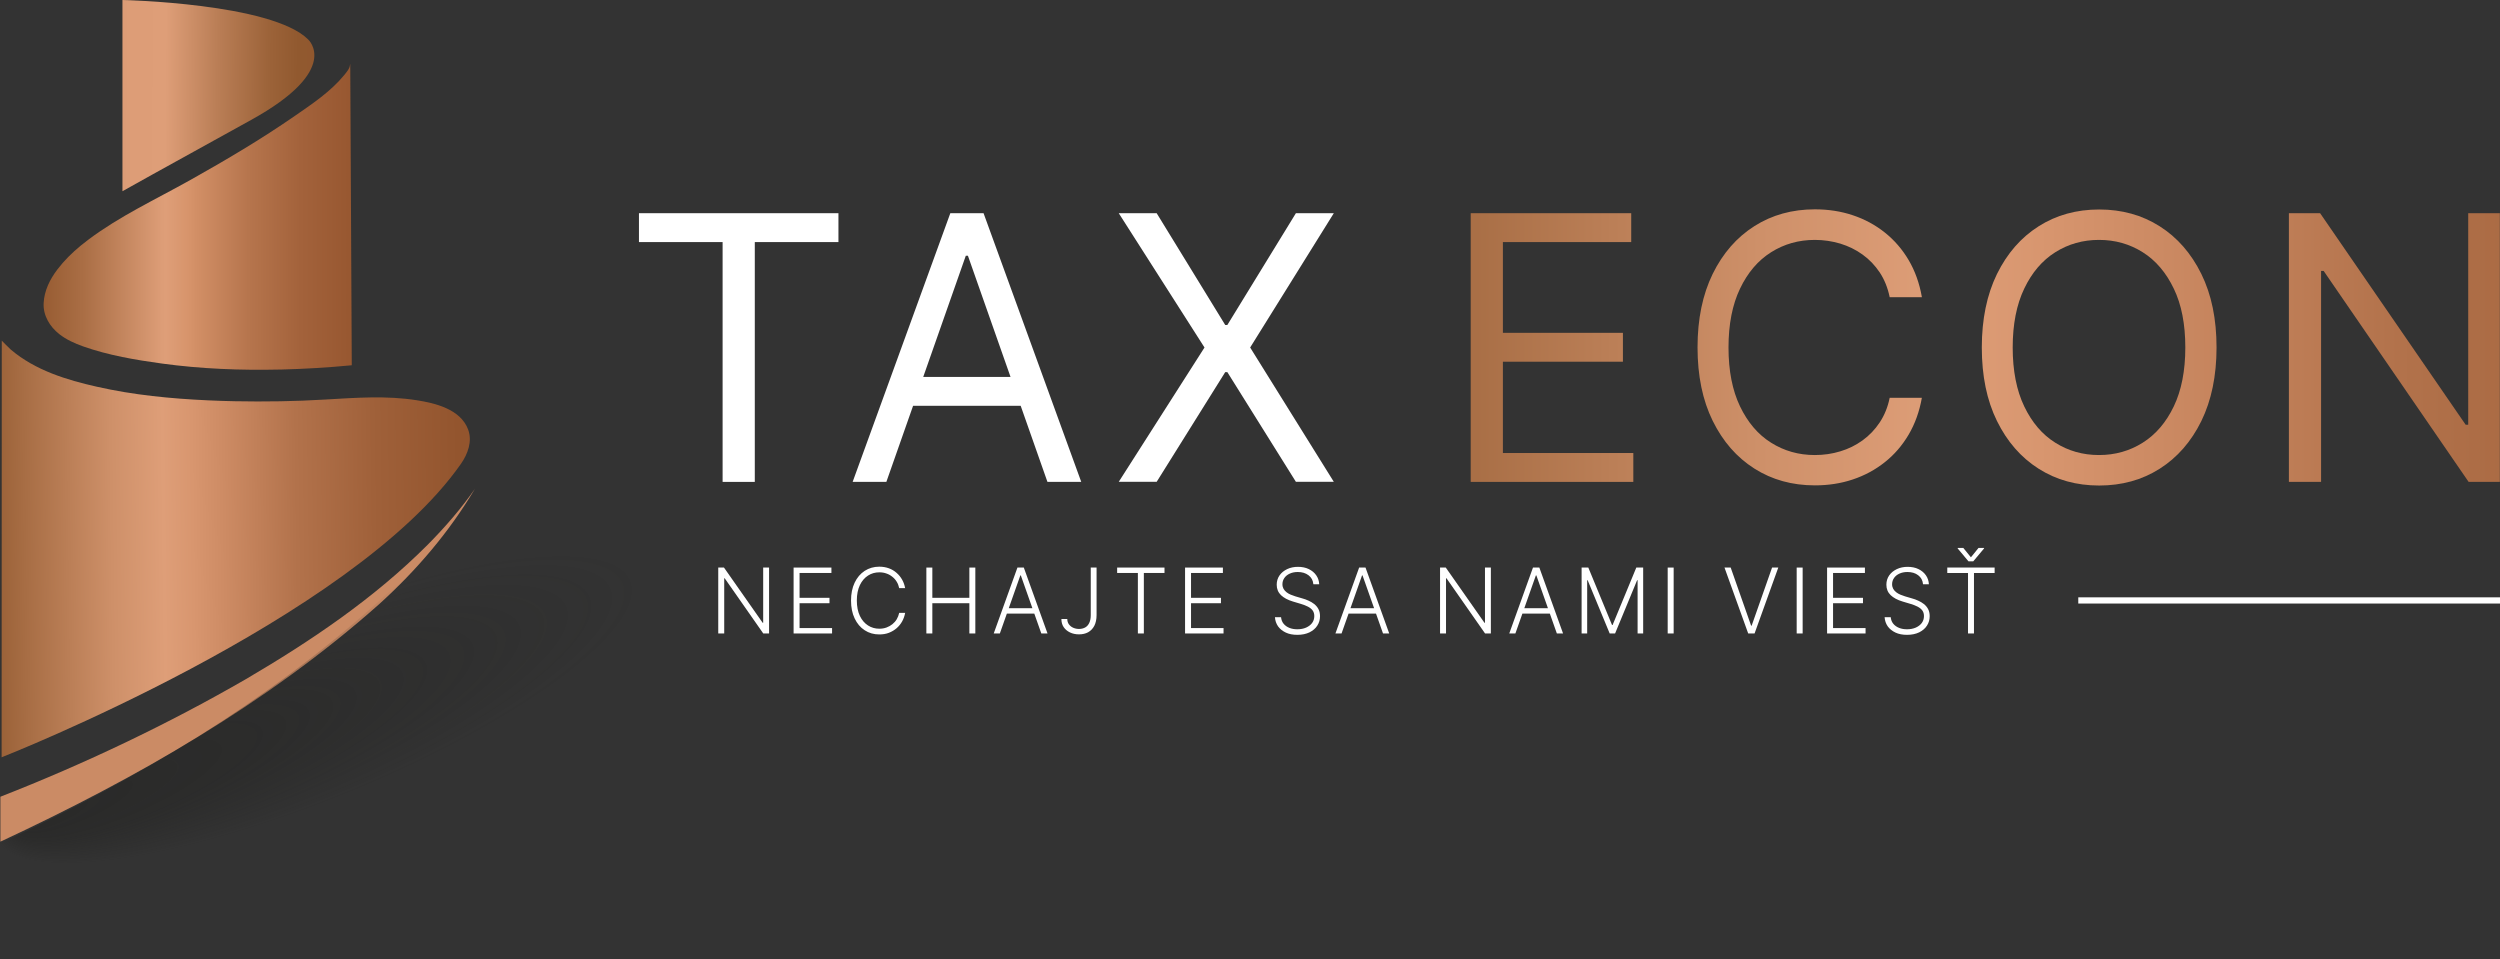 <?xml version="1.0" encoding="UTF-8"?><svg id="Vrstva_2" xmlns="http://www.w3.org/2000/svg" xmlns:xlink="http://www.w3.org/1999/xlink" viewBox="0 0 309.92 118.9"><rect x="0" y="0" width="309.92" height="118.9" fill="#333333" stroke="none"/><defs><style>.cls-1{fill:url(#Nepojmenovaný_přechod_13);}.cls-2{fill:url(#Nepojmenovaný_přechod_14);}.cls-3{fill:#fff;}.cls-4{fill:#cb8b65;}.cls-5{fill:url(#Nepojmenovaný_přechod_8);}.cls-6{fill:url(#Nepojmenovaný_přechod_10);opacity:.43;}.cls-7{fill:url(#Nepojmenovaný_přechod_13-2);}.cls-8{fill:url(#Nepojmenovaný_přechod_13-3);}.cls-9{fill:url(#Nepojmenovaný_přechod_13-4);}.cls-10{fill:url(#Nepojmenovaný_přechod_13-5);}</style><linearGradient id="Nepojmenovaný_přechod_13" x1="153.65" y1="43.08" x2="401.56" y2="43.08" gradientUnits="userSpaceOnUse"><stop offset="0" stop-color="#fff3d5"/><stop offset="0" stop-color="#86532a"/><stop offset=".02" stop-color="#89542b"/><stop offset=".03" stop-color="#91592f"/><stop offset=".11" stop-color="#a76d44"/><stop offset=".26" stop-color="#ce9069"/><stop offset=".35" stop-color="#de9e78"/><stop offset=".4" stop-color="#d8966f"/><stop offset=".45" stop-color="#ce8c65"/><stop offset=".58" stop-color="#b2724b"/><stop offset=".72" stop-color="#9f6039"/><stop offset=".86" stop-color="#93552e"/><stop offset="1" stop-color="#90522b"/></linearGradient><linearGradient id="Nepojmenovaný_přechod_13-2" x1="153.65" y1="43.08" x2="401.56" y2="43.08" xlink:href="#Nepojmenovaný_přechod_13"/><linearGradient id="Nepojmenovaný_přechod_13-3" x1="153.65" y1="43.08" x2="401.56" y2="43.08" xlink:href="#Nepojmenovaný_přechod_13"/><linearGradient id="Nepojmenovaný_přechod_13-4" x1="153.65" x2="401.56" xlink:href="#Nepojmenovaný_přechod_13"/><linearGradient id="Nepojmenovaný_přechod_13-5" x1="-4.82" y1="68.12" x2="67.04" y2="67.21" xlink:href="#Nepojmenovaný_přechod_13"/><linearGradient id="Nepojmenovaný_přechod_14" x1="6.09" y1="11.78" x2="46.11" y2="12.08" gradientUnits="userSpaceOnUse"><stop offset="0" stop-color="#fff3d5"/><stop offset="0" stop-color="#86532a"/><stop offset="0" stop-color="#88552c"/><stop offset=".03" stop-color="#a26b43"/><stop offset=".06" stop-color="#b87e56"/><stop offset=".09" stop-color="#c98c65"/><stop offset=".13" stop-color="#d59670"/><stop offset=".2" stop-color="#dc9c76"/><stop offset=".36" stop-color="#de9e78"/><stop offset=".52" stop-color="#ba7e56"/><stop offset=".68" stop-color="#9c6339"/><stop offset=".77" stop-color="#91592f"/><stop offset=".93" stop-color="#90562d"/><stop offset="1" stop-color="#90522b"/></linearGradient><linearGradient id="Nepojmenovaný_přechod_8" x1="4.35" y1="26.92" x2="50.72" y2="26.92" gradientUnits="userSpaceOnUse"><stop offset="0" stop-color="#fff3d5"/><stop offset="0" stop-color="#8f582e"/><stop offset=".01" stop-color="#92592f"/><stop offset=".02" stop-color="#975c32"/><stop offset=".13" stop-color="#aa6e45"/><stop offset=".34" stop-color="#dd9d77"/><stop offset=".35" stop-color="#de9e78"/><stop offset=".41" stop-color="#d7946b"/><stop offset=".43" stop-color="#d28f66"/><stop offset=".57" stop-color="#b6754d"/><stop offset=".71" stop-color="#a3623b"/><stop offset=".85" stop-color="#975730"/><stop offset="1" stop-color="#94542d"/></linearGradient><radialGradient id="Nepojmenovaný_přechod_10" cx="50.72" cy="421.58" fx="18.5" fy="421.58" r="35.29" gradientTransform="translate(-65.11 -15.47) rotate(-22.04) scale(1.22 .32) skewX(-.41)" gradientUnits="userSpaceOnUse"><stop offset="0" stop-color="#1d1d1b"/><stop offset=".38" stop-color="#1d1d1b" stop-opacity=".76"/><stop offset=".93" stop-color="#1d1d1b" stop-opacity=".1"/><stop offset="1" stop-color="#1d1d1b" stop-opacity="0"/></radialGradient></defs><g id="Vrstva_1-2"><g><rect class="cls-3" x="257.64" y="74.05" width="52.28" height=".77"/><g><g><path class="cls-3" d="M79.21,30.01v-3.58h24.73v3.58h-10.37v29.73h-3.99V30.01h-10.37Z"/><path class="cls-3" d="M109.89,59.74h-4.19l12.11-33.31h4.12l12.11,33.31h-4.19l-9.86-28.04h-.26l-9.85,28.04Zm1.55-13.01h16.88v3.58h-16.88v-3.58Z"/><path class="cls-3" d="M143.39,26.43l8.5,13.86h.26l8.5-13.86h4.7l-10.37,16.65,10.37,16.65h-4.7l-8.5-13.6h-.26l-8.5,13.6h-4.7l10.63-16.65-10.63-16.65h4.7Z"/><g><path class="cls-1" d="M182.32,59.74V26.43h19.9v3.58h-15.91v11.25h14.88v3.58h-14.88v11.32h16.17v3.58h-20.16Z"/><path class="cls-7" d="M238.25,36.84h-3.99c-.24-1.16-.65-2.18-1.23-3.06-.59-.88-1.29-1.62-2.13-2.22-.83-.6-1.75-1.05-2.76-1.36-1.01-.3-2.06-.46-3.16-.46-2,0-3.8,.51-5.42,1.53-1.62,1.02-2.9,2.52-3.85,4.51-.95,1.98-1.43,4.42-1.43,7.3s.48,5.32,1.43,7.3c.95,1.98,2.23,3.49,3.85,4.5,1.62,1.02,3.42,1.53,5.42,1.53,1.1,0,2.15-.15,3.16-.46,1.01-.3,1.93-.76,2.76-1.36,.83-.6,1.54-1.34,2.13-2.23,.58-.88,1-1.9,1.23-3.05h3.99c-.3,1.7-.85,3.23-1.64,4.57s-1.78,2.49-2.96,3.42c-1.18,.94-2.5,1.65-3.97,2.14-1.46,.49-3.03,.73-4.69,.73-2.81,0-5.31-.69-7.5-2.08-2.19-1.39-3.91-3.36-5.17-5.92-1.26-2.56-1.88-5.6-1.88-9.11s.63-6.55,1.88-9.11c1.26-2.56,2.98-4.53,5.17-5.92,2.19-1.39,4.69-2.08,7.5-2.08,1.66,0,3.23,.24,4.69,.73,1.47,.49,2.79,1.2,3.97,2.14,1.18,.94,2.17,2.08,2.96,3.42,.79,1.34,1.34,2.87,1.64,4.58Z"/><path class="cls-8" d="M274.78,43.08c0,3.51-.63,6.55-1.88,9.11-1.26,2.56-2.98,4.53-5.17,5.92-2.19,1.39-4.69,2.08-7.5,2.08s-5.31-.69-7.5-2.08c-2.19-1.39-3.91-3.36-5.17-5.92-1.26-2.56-1.88-5.6-1.88-9.11s.63-6.55,1.88-9.11c1.26-2.56,2.98-4.53,5.17-5.92,2.19-1.39,4.69-2.08,7.5-2.08s5.31,.69,7.5,2.08c2.19,1.39,3.91,3.36,5.17,5.92,1.26,2.56,1.88,5.59,1.88,9.11Zm-3.87,0c0-2.88-.47-5.32-1.43-7.3-.95-1.98-2.23-3.49-3.85-4.51-1.62-1.02-3.42-1.53-5.42-1.53s-3.8,.51-5.42,1.53c-1.62,1.02-2.9,2.52-3.85,4.51-.95,1.98-1.43,4.42-1.43,7.3s.48,5.32,1.43,7.3c.95,1.98,2.23,3.49,3.85,4.5,1.62,1.02,3.42,1.53,5.42,1.53s3.8-.51,5.42-1.53c1.62-1.02,2.9-2.52,3.85-4.5,.95-1.98,1.43-4.42,1.43-7.3Z"/><path class="cls-9" d="M309.9,26.43V59.74h-3.87l-17.97-26.15h-.32v26.15h-3.99V26.43h3.87l18.04,26.22h.32V26.43h3.93Z"/></g></g><g><path class="cls-3" d="M95.34,70.36v8.17h-.72l-4.78-6.84h-.06v6.84h-.74v-8.17h.71l4.8,6.85h.06v-6.85h.73Z"/><path class="cls-3" d="M98.38,78.53v-8.17h4.69v.67h-3.95v3.08h3.71v.67h-3.71v3.08h4.03v.67h-4.77Z"/><path class="cls-3" d="M112.21,72.91h-.74c-.06-.28-.15-.54-.3-.78-.14-.24-.32-.45-.54-.62-.22-.18-.46-.32-.73-.41-.27-.1-.57-.15-.89-.15-.51,0-.98,.13-1.4,.4-.42,.27-.76,.66-1.01,1.18s-.38,1.16-.38,1.91,.13,1.4,.38,1.92,.59,.91,1.01,1.18c.42,.27,.89,.4,1.4,.4,.32,0,.62-.05,.89-.15,.27-.1,.52-.24,.73-.41,.22-.18,.4-.38,.54-.62,.14-.24,.24-.5,.3-.78h.74c-.07,.38-.19,.72-.37,1.05-.18,.32-.41,.61-.69,.85-.28,.24-.6,.43-.96,.57-.36,.14-.76,.2-1.19,.2-.68,0-1.28-.17-1.81-.52-.53-.34-.94-.83-1.24-1.46-.3-.63-.45-1.37-.45-2.22s.15-1.59,.45-2.22c.3-.63,.71-1.11,1.24-1.46,.53-.34,1.13-.52,1.81-.52,.43,0,.83,.07,1.19,.2,.36,.13,.68,.32,.96,.57,.28,.24,.51,.53,.69,.85,.18,.32,.3,.67,.37,1.05Z"/><path class="cls-3" d="M114.84,78.53v-8.17h.74v3.75h4.59v-3.75h.74v8.17h-.74v-3.75h-4.59v3.75h-.74Z"/><path class="cls-3" d="M123.96,78.53h-.77l2.94-8.17h.79l2.94,8.17h-.77l-2.54-7.2h-.06l-2.54,7.2Zm.56-3.13h4.01v.67h-4.01v-.67Z"/><path class="cls-3" d="M135.2,70.36h.74v5.89c0,.53-.1,.98-.28,1.33-.19,.36-.45,.62-.77,.8-.33,.18-.71,.26-1.13,.26s-.79-.08-1.12-.24c-.33-.16-.59-.38-.78-.66-.19-.28-.28-.62-.28-1h.73c0,.24,.06,.46,.19,.64,.13,.18,.3,.33,.52,.43s.47,.16,.74,.16,.54-.06,.76-.18,.39-.31,.51-.56,.19-.58,.19-.97v-5.89Z"/><path class="cls-3" d="M138.49,71.03v-.67h5.87v.67h-2.56v7.5h-.74v-7.5h-2.56Z"/><path class="cls-3" d="M146.91,78.53v-8.17h4.69v.67h-3.95v3.08h3.71v.67h-3.71v3.08h4.03v.67h-4.77Z"/><path class="cls-3" d="M162.81,72.4c-.04-.45-.24-.82-.6-1.09s-.8-.4-1.33-.4c-.38,0-.71,.07-.99,.2-.29,.13-.51,.31-.67,.54s-.24,.49-.24,.78c0,.22,.05,.4,.14,.57,.09,.16,.22,.3,.37,.42s.33,.22,.52,.3c.19,.08,.38,.15,.58,.21l.85,.25c.26,.07,.52,.16,.77,.28,.26,.11,.49,.25,.71,.42,.21,.17,.39,.37,.52,.62,.13,.24,.2,.54,.2,.88,0,.44-.11,.83-.34,1.18-.22,.35-.55,.62-.96,.83-.42,.2-.92,.31-1.51,.31-.55,0-1.03-.09-1.43-.28s-.72-.44-.96-.77c-.23-.33-.36-.71-.39-1.14h.76c.03,.32,.13,.59,.32,.82,.18,.22,.42,.39,.72,.51,.3,.12,.62,.17,.99,.17,.4,0,.76-.07,1.08-.21,.31-.14,.56-.33,.74-.57,.18-.25,.27-.53,.27-.86,0-.28-.07-.51-.21-.7-.14-.19-.34-.34-.59-.47-.25-.13-.55-.24-.88-.34l-.97-.29c-.64-.19-1.13-.46-1.48-.79-.35-.34-.53-.77-.53-1.29,0-.44,.12-.83,.35-1.16,.23-.33,.55-.59,.95-.78s.85-.28,1.34-.28,.95,.09,1.34,.28c.39,.19,.69,.44,.92,.77,.23,.33,.35,.7,.37,1.11h-.72Z"/><path class="cls-3" d="M166.32,78.53h-.77l2.94-8.17h.79l2.94,8.17h-.77l-2.54-7.2h-.06l-2.54,7.2Zm.56-3.13h4.01v.67h-4.01v-.67Z"/><path class="cls-3" d="M184.82,70.36v8.17h-.72l-4.78-6.84h-.06v6.84h-.74v-8.17h.71l4.8,6.85h.06v-6.85h.73Z"/><path class="cls-3" d="M187.87,78.53h-.77l2.94-8.17h.79l2.94,8.17h-.77l-2.54-7.2h-.06l-2.54,7.2Zm.56-3.13h4.01v.67h-4.01v-.67Z"/><path class="cls-3" d="M196.05,70.36h.85l2.94,7.12h.07l2.94-7.12h.85v8.17h-.69v-6.6h-.06l-2.73,6.6h-.67l-2.73-6.6h-.06v6.6h-.69v-8.17Z"/><path class="cls-3" d="M207.48,70.36v8.17h-.74v-8.17h.74Z"/><path class="cls-3" d="M214.55,70.36l2.53,7.2h.07l2.53-7.2h.77l-2.94,8.17h-.79l-2.94-8.17h.77Z"/><path class="cls-3" d="M223.47,70.36v8.17h-.74v-8.17h.74Z"/><path class="cls-3" d="M226.5,78.53v-8.17h4.69v.67h-3.95v3.08h3.71v.67h-3.71v3.08h4.03v.67h-4.77Z"/><path class="cls-3" d="M238.39,72.4c-.04-.45-.24-.82-.6-1.09-.35-.27-.8-.4-1.33-.4-.38,0-.71,.07-.99,.2-.29,.13-.51,.31-.67,.54s-.24,.49-.24,.78c0,.22,.05,.4,.14,.57,.09,.16,.22,.3,.37,.42s.33,.22,.52,.3c.19,.08,.38,.15,.58,.21l.85,.25c.26,.07,.52,.16,.77,.28,.26,.11,.49,.25,.71,.42,.21,.17,.39,.37,.52,.62,.13,.24,.2,.54,.2,.88,0,.44-.11,.83-.34,1.18-.22,.35-.55,.62-.96,.83-.42,.2-.92,.31-1.51,.31-.55,0-1.03-.09-1.43-.28s-.72-.44-.96-.77c-.23-.33-.36-.71-.39-1.14h.76c.03,.32,.13,.59,.32,.82,.18,.22,.42,.39,.72,.51,.3,.12,.62,.17,.99,.17,.4,0,.76-.07,1.08-.21,.31-.14,.56-.33,.74-.57,.18-.25,.27-.53,.27-.86,0-.28-.07-.51-.21-.7-.14-.19-.34-.34-.59-.47-.25-.13-.55-.24-.88-.34l-.97-.29c-.64-.19-1.13-.46-1.48-.79-.35-.34-.53-.77-.53-1.29,0-.44,.12-.83,.35-1.16,.23-.33,.55-.59,.95-.78s.85-.28,1.34-.28,.95,.09,1.34,.28c.39,.19,.69,.44,.92,.77,.23,.33,.35,.7,.37,1.11h-.72Z"/><path class="cls-3" d="M241.4,71.03v-.67h5.87v.67h-2.56v7.5h-.74v-7.5h-2.56Zm1.99-3.1l.94,1.16,.94-1.16h.69v.06l-1.34,1.6h-.59l-1.34-1.6v-.06h.69Z"/></g></g><path class="cls-4" d="M58.88,60.59c-3.23,5.42-7.21,10.07-11.88,14.31C33.1,87.24,16.86,96.49,.05,104.34v-5.57c10.43-4.08,20.71-8.97,30.42-14.57,8.08-4.74,15.93-10.03,22.56-16.68,2.13-2.15,4.12-4.44,5.85-6.93Z"/><path class="cls-10" d="M.22,42.22s-.02,51.66-.02,51.66c0,0,43.46-17.07,56.95-36.39,.82-1.18,1.44-2.76,.88-4.25-.96-2.56-4.19-3.28-6.35-3.62-3.77-.6-7.58-.31-11.36-.09-3.73,.23-7.47,.28-11.2,.21-1.11-.02-2.21-.06-3.32-.11-4.62-.21-9.26-.66-13.8-1.69-3.68-.83-7.61-2.01-10.66-4.6-.19-.16-1.14-1.13-1.14-1.13Z"/><path class="cls-2" d="M15.18,23.7V0s18.5,.39,23.02,4.89c0,0,4.22,3.76-7.09,9.99-11.31,6.23-15.92,8.82-15.92,8.82Z"/><path class="cls-5" d="M43.39,7.99c0,.49-.44,.97-.72,1.32-1.66,2.03-3.99,3.59-6.12,5.06-4.16,2.88-8.52,5.46-12.93,7.93s-8.78,4.49-12.68,7.42c-.31,.23-.62,.48-.92,.72-1.07,.88-2.07,1.86-2.91,2.97-.92,1.21-1.62,2.61-1.7,4.16s.77,2.93,1.94,3.85c.88,.69,1.91,1.15,2.95,1.52,3.14,1.11,6.5,1.68,9.79,2.13,4.84,.66,9.74,.85,14.63,.74h.12c2.93-.07,5.86-.25,8.77-.53,0,0-.19-37.3-.19-37.3Z"/><path class="cls-6" d="M83.7,73c-2.4-6.48-13.67-8.81-28.81-7.01-2.35,3.02-4.94,5.84-7.83,8.46-13.66,12.39-30.34,22.34-47.06,30.12v14.33c10.65-.05,24.45-2.74,38.85-8.07,28.59-10.57,48.67-27.51,44.85-37.82Z"/></g></g></svg>